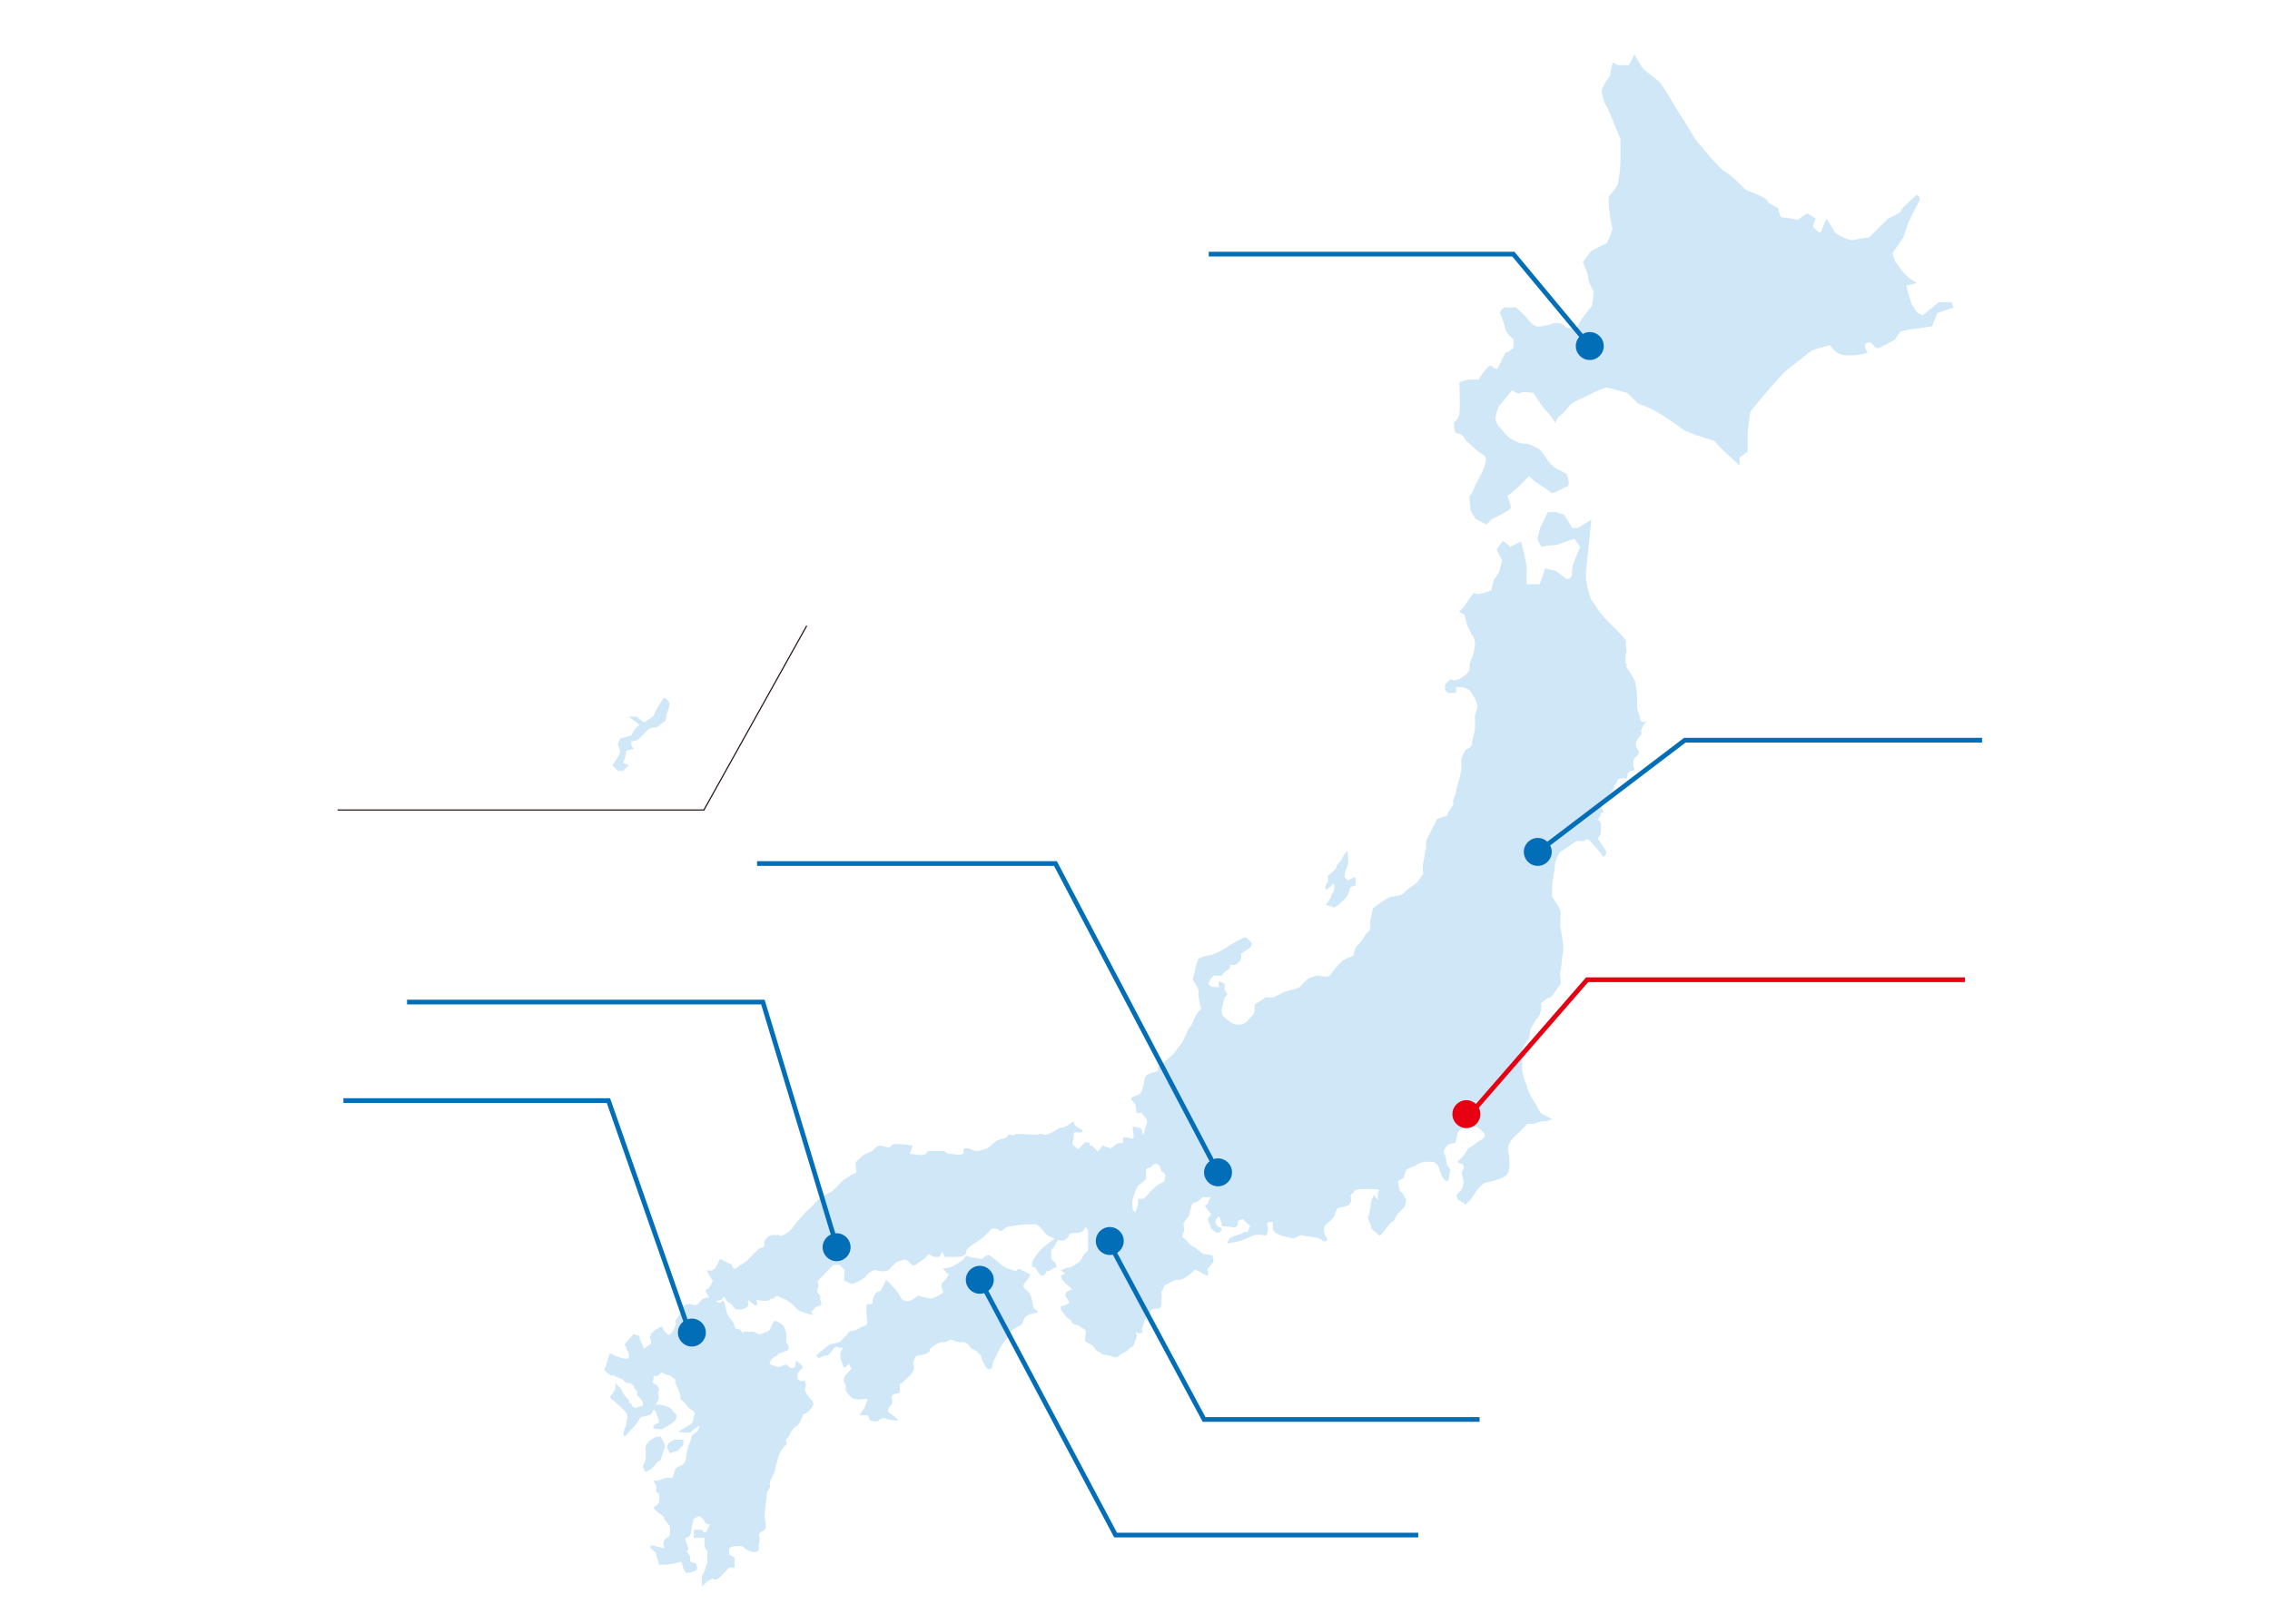 <svg id="レイヤー_1" data-name="レイヤー 1" xmlns="http://www.w3.org/2000/svg" viewBox="0 0 585 418.6">
  <defs>
    <style>
      .cls-1, .cls-2, .cls-4, .cls-5 {
        fill: none;
      }

      .cls-1 {
        stroke: #231815;
        stroke-width: 0.3px;
      }

      .cls-1, .cls-4, .cls-5 {
        stroke-miterlimit: 10;
      }

      .cls-3 {
        fill: #d0e7f8;
      }

      .cls-4 {
        stroke: #036eb8;
      }

      .cls-4, .cls-5 {
        stroke-width: 1.21px;
      }

      .cls-5 {
        stroke: #e60012;
      }

      .cls-6 {
        fill: #e60012;
      }

      .cls-7 {
        fill: #036eb8;
      }
    </style>
  </defs>
  <title>tmc_map_en3</title>
  <g id="レイヤー_2" data-name="レイヤー 2">
    <polyline class="cls-1" points="87 208.8 181.4 208.8 207.9 161.3"/>
    <rect class="cls-2" width="585" height="418.6"/>
  </g>
  <g id="レイヤー_1-2" data-name="レイヤー 1-2">
    <path class="cls-3" d="M503,77.9h-3.4l-4.1,3.4-1.4-.7-1.4-2.1-.7-2.1-.7-2.8L494,73l-2.1-1.4-1.4-1.4-2.1-2.8-.7-2.1,2.8-4.1,1.4-4.1,2.8-5.5c.4-.7-.7-1.4-.7-1.4s-4.2,3.6-4.1,4.1-3.4,2.1-3.4,2.1l-4.8,4.8c-1.4.2-2.8.4-4.1.7-.8.3-4.6-1.6-4.8-2.1s-2.1-3.4-2.1-3.4a36.632,36.632,0,0,0-1.4,3.4c-.2.8-2.1-1.4-2.1-1.4l.7-2.1L465.8,55a12.78,12.78,0,0,0-2.1,1.4c-.5.6-1.4,0-1.4,0L459,56a6.49,6.49,0,0,1-.7-2.1c0-.6-2.4-1.1-2.8-2.1S450,49,450,49s-4.3-4.3-5.5-4.8-6.8-7.3-7.5-8.2-2.1-3.6-3.4-5.5-5.1-8.7-6.2-9.6-3.5-2.7-4.1-3.4a40.513,40.513,0,0,1-2.1-3.5l-1.4,2.8H417l-1.4-.7-.7,3.4s-2.2,3-2.1,4.1a9.53,9.53,0,0,0,1.4,4.1c1,2.2,3.4,8.2,3.4,8.2v6.2a43.51,43.51,0,0,1-.7,5.5,18.6,18.6,0,0,1-2.1,2.8c-.7.5.4,7.7.7,8.2s-1.4,4.1-1.4,4.1a31.679,31.679,0,0,0-4.1,2.1c-.7.9-1.4,1.8-2.1,2.8,0,0,1.5,3.3,1.4,4.1s1.4,3.4,1.4,3.4-.2,3.8-.7,4.1a26.17,26.17,0,0,0-3.4,4.8c-.3.9-2.8.9-3.4,0s-2.8-.7-2.8-.7-3.5,1.3-4.8.7a5.3,5.3,0,0,1-2.1-2.1l-2.8-2.7a13.09,13.09,0,0,1-2.8,0c-.4-.3-1.4,1.4-1.4,1.4a19.841,19.841,0,0,1,1.4,4.1c0,.9,2.1,2.8,2.1,2.8a7.389,7.389,0,0,1,0,2.1c-.1.5-2.1,1.4-2.1,1.4l-2,4.1a2.1,2.1,0,0,1-1.4-.7c-.6-.7-2.1,1.4-2.1,1.4L381,97.9a13.09,13.09,0,0,0-2.8,0,8.64,8.64,0,0,0-2.1.7s.2,7,0,8.2a3.75,3.75,0,0,1-1.4,2.1s-.1,2.7.7,2.8a2.43,2.43,0,0,1,2.1,1.4c.5,1,.6.5,2.1,2.1a12.07,12.07,0,0,0,2.8,2.1c1,.8.3,2.3,0,3.4a31.668,31.668,0,0,1-2.1,4.1s-.9,2.5-1.4,2.8.1,2.8,0,3.4,1.4,2.8,1.4,2.8l2.8,1.4,1.4-1.4s4.5-2.1,4.8-2.8-1.2-3.5-.7-3.4,3.4-2.8,3.4-2.8l2.1-2.1,1.4,1.4s3.3,2.1,4.1,2.8,2.8-1.1,4.1-1.4,0-3.4,0-3.4l-2.8-1.4a10.45,10.45,0,0,1-2.1-2.1,18.599,18.599,0,0,0-2.1-2.8s-2.9-1.6-3.4-1.4a5.55,5.55,0,0,1-2.8-.7,8.26,8.26,0,0,1-2.8-2.1c-.7-1.1-1.5-1.5-2.1-2.8s.7-4.1.7-4.1l3.4-4.1s1.6,1.2,2.1.7,3.4,0,3.4,0,.9,1.4,1.4,2.1a18.599,18.599,0,0,0,2.1,2.8,12.07,12.07,0,0,1,2.1,2.8l.7-1.4a14.85,14.85,0,0,0,2.8-2.8c.5-1,3.6-2.2,4.8-2.8a29.27,29.27,0,0,1,4.8-2.1c.6,0,5.5,1.4,5.5,1.4l2.8,2.8a20.57,20.57,0,0,1,4.8,2.1,48.14,48.14,0,0,1,6,4c2.3,1.9,9.1,3.2,9.1,3.7s6.2,6.1,6.2,6.1v-2.1l2.1-1.4v-4.8a51.685,51.685,0,0,1,.7-5.5c.3-.7,8.3-10.1,9.6-11s5.4-4.3,6.2-4.8a29,29,0,0,1,4.8-1.4,5.3,5.3,0,0,0,2.1,2.1c1.6,1,6,.3,6.9,0s.6.3,0-1.4,1.4-1.4,1.4-1.4,1.4,1.7,2.1,1.4,4.1-2.1,4.1-2.1l1.4-2.1a20.54,20.54,0,0,1,3.4-.7c1.8-.2,4.8-.7,4.8-.7l1.4-3.4,4.1-1.4Z" transform="translate(0 0)"/>
    <path class="cls-3" d="M422.6,185c.1-.6-.7-1.5-.7-2.8s0-5.5-.7-6.9a34.769,34.769,0,0,0-2.1-3.4s.3-1,0-.7-.3-2.4,0-2.8-.3-2.2,0-2.8-3.4-4.1-3.4-4.1l-1.4-1.4c-1-1.1-1.9-2.2-2.8-3.4a12.78,12.78,0,0,0-1.4-2.1,26.12,26.12,0,0,1-1.4-5.5c-.1-1.3.7-8.2.7-8.2l.7-6.9-3.5,2.1h-1.4l-2.1-3.4L401,132h-2.1l-2,4.1-.7,2.8s1,2.5,1.4,2.1,3.6-.4,4.1-.7,4.1-1.4,4.1-1.4l1.4,2.1-1.4,3.4a8.29,8.29,0,0,0-.7,3.4,1.2,1.2,0,0,1-1.4,1.4l-2.7-2-2.8-.7-1.4,4.1h-3.4s.1-4,0-4.8-.7-3.4-.7-3.4l-.7-2.8-2.8,1.4s-1.8-1.9-2.1-1.4c-.4.7-.9,1.4-1.4,2.1l1.4,2.8s-.6,2.2-.7,2.8a12.78,12.78,0,0,1-1.4,2.1l-.7,2.8s-3.7,1.4-4.1.7-2.8,3.4-2.8,3.4l-1.4,1.4,1.4.7.7,2.8,1.4,2.8.1-.3.5,1.6v1.4c-.2.9-.4,1.8-.7,2.8a5.3,5.3,0,0,0-.7,2.8c.1,1.1-1.8,2.3-2.8,2.8a2.56,2.56,0,0,1-2.1,0l-1.4,1.4v1.4l.7.7h2.1a3.3,3.3,0,0,0,0-1.4c-.1-.2,2.1,0,2.1,0l1.4.7,1.4,2.1a12.931,12.931,0,0,1,.7,2.1,8.64,8.64,0,0,1-.7,2.1v4.1s-.9,3.2-.7,3.4-1,1.5-1.4,1.4-1.4,2.3-1.4,2.7v2.8s-.6,2.5-.7,2.8a22.92,22.92,0,0,0-.7,2.8c0,.5-.9,2.1-.7,2.8s-1.3,1.9-1.4,2.8-1.4.6-2.8,1.4l-1.4,2.8-1.4,2.8v2.1c-.3.2-.6,3.7-.7,3.4a6.6,6.6,0,0,0,0,2.8c.1.2-1,1.4-1.4,2.1-.6.9-2.4,1.6-3.4,2.8s-2.8.8-4.1,1.4a22.859,22.859,0,0,0-4.1,2.8s-.9,3.9-.7,4.1a2.14,2.14,0,0,1-.7,2.1c-.6.3-.9,1.6-2.1,2.8a4.21,4.21,0,0,0-1.4,2.8c-.1.7-2.1.8-3.4,2.1a23.001,23.001,0,0,0-2.8,3.4c-.5.6-3.1-.1-3.4,0l-2.1.7a13.679,13.679,0,0,0-2.1,2.1c-.2.5-3.5,1.1-4.1,1.4l-2.8,1.4h-2.1a11.001,11.001,0,0,1-2.1,1.4c-.9.3-.6,1-.7,2.1s-.8,1.3-1.4,2.1a3.45,3.45,0,0,1-2.1,1.4,4,4,0,0,1-2.8-.7c-.6-.5-2-1.4-2.1-2.1a3.3,3.3,0,0,1,0-1.4l.7-2.8.7-.7-.7-1.4v-1.4l-1.4-.7s-.3,1,0,1.4-2.1,0-2.1,0l-.7-.7.7-1.4.7-.7h2.1a3.16,3.16,0,0,1,1.4-1.4,1.27,1.27,0,0,0,.7-1.4,3.3,3.3,0,0,0,1.4,0,3.76,3.76,0,0,0,1.4-1.4,3.3,3.3,0,0,0,0-1.4s1.4-1,2.1-1.4a1.75,1.75,0,0,0,.7-1.4,17.841,17.841,0,0,0-1.4-1.4c-.4-.3-1.2.4-2.1.7a38.7,38.7,0,0,0-3.4,2.1,24.372,24.372,0,0,1-2.8,1.4c-1.3.5-1.2.2-2.8.7-1.2.4-1.5.7-1.4.7h.1c.1-.2-.6,1.6-.7,2.1a14.34,14.34,0,0,1-.7,2.8c-.2.3,1.2,2.1,1.4,2.8a3.3,3.3,0,0,1,0,1.4,34.564,34.564,0,0,0,.7,3.4c.2.4-.7.7-1.4,2.1s-1.1,2.8-1.4,2.8-1.8,3.7-2.1,4.1-1.8,2.3-2.1,2.8a48.653,48.653,0,0,1-4.1,3.4v1.4c-.1-.6-.7,0-.7,0a4,4,0,0,0-2.1.7,2.35,2.35,0,0,0-.7,1.4,9.59,9.59,0,0,1-.7,2.8c-.5,1-1.1,1-2.1,1.4s-.5.8,0,1.4.6.7.7,2.1,1.2.4,1.4.7,1.4,1.5,1.4,2.1-.4,1.3-.7,2.8-.6-.2-.7-.7-1.6-.5-2.1-.7.2,2.1,0,2.8-.7,0-2.1,0-.1,1.1-.7,1.4-.9-.3-2.1.7a5,5,0,0,0-.8.7h.1s-.2.1-.1,0c-.4-.1-1.8-.4-2-.7s-1,1.2-1.4,1.4-1.5-1.8-2.1-1.4l-.1.1a2.2,2.2,0,0,1,.1-.8s-1.1-.3-1.4,0l-1.4,1.4c-.4.4-.8-.2-1.4-.7s0-1.5,0-2.8,1.3-.2,2.1-.7-.6-.8-1.4-1.4a1.75,1.75,0,0,1-.7-1.4s-1.4,1-2.1,1.4-1.1,0-2.1.7a12.22,12.22,0,0,1-2.8,1.4H269c-.1-.3-1.4-.2-1.4,0s-6.2-.5-6.2,0-1.1-.2-1.4,0l-.7.7a17.242,17.242,0,0,1-2.1.7c-.5,0-1.9,1.6-2.8,2.1a9,9,0,0,1-2.7.7c-.8.1-1.6-.8-2.8-.7s-.3.9-.7,1.4-2.3.1-3.4,0a1.66,1.66,0,0,1-1.4-.7h-4.1s-.2,0-.7.7-4.1,0-4.1,0l.7-2.1s-5.1-.9-5.5,0-1.9.1-2.8,0-2.1,1.4-2.1,1.4a14.65,14.65,0,0,0-2.8,1.4c0,.2-1,1.1-1.4,1.4s.3,2.6,0,2.8a9.138,9.138,0,0,0-1.4.7c-.7.4-1.4.9-2.1,1.4-.3.4-2.8,2.8-2.8,2.8l-1.4.7a12.78,12.78,0,0,0-2.1,1.4,36.881,36.881,0,0,1-2.8,2.8,47.162,47.162,0,0,0-4.1,4.8,7.5,7.5,0,0,1-2.8,1.8c-.2-.4-.8-.6-.6-.4s-1.9-.3-2.8.7a2.29,2.29,0,0,0-.7,2.1c0,.5-1.4.7-1.4.7a9.269,9.269,0,0,1-1.4,1.4,20.707,20.707,0,0,1-2.1,2.1,12.78,12.78,0,0,0-2.1,1.4c-1.1,1-1.4-.7-1.4-.7-.9-.4-1.9-.9-2.8-1.4-.4-.3-.6,1-1.4,2.1a1.72,1.72,0,0,1-2.1.7c-.5-.1,1.4,2.8,1.4,2.8s-.8,1.8-1.4,2.1-.6.5,0,1.4a4.76,4.76,0,0,1,.7,2.1c.1.3,1,1.6,1.4,1.4s.1-.8,0-1.4.9-.5,1.4-.7.3-.7.7-.7.5.9,1.4,1.4.6.6,1.4,1.4,2.2.2,2.8,0a1.21,1.21,0,0,0,.7-.7v-1.4s1.6,1.5,2.1,1.4,0-1.4,0-1.4,2.9.5,3.4,0,1.1-.2,1.4-.7.8-.4,1.4,0a10.78,10.78,0,0,1,3.4,2.1l1.4,1.4,2.1.7c.4.1.8.2,1.1.3s.7.1.2-.3.4-1,.7-1.4.7-.4,1.4-.7-.2-1.3,0-2.1-1.1-.9-.7-2.1a2.56,2.56,0,0,0,0-2.1s1.8-1.7,2.1-2.1,2.1-2.1,2.1-2.1h1.4l1.4,1.4s-.4,2.7,0,2.8,1.5.8,2.1.7a10.489,10.489,0,0,0,2.8-1.4h-.1s.3,0,.8-.7a4.83,4.83,0,0,1,2-1.4,1.7,1.7,0,0,1,.7.1,4.47,4.47,0,0,0,2.8,0c.4-.2,1-1.1,1.4-1.4a2.34,2.34,0,0,0,.7-.7s1.7-.6,2.1-.7a2.1,2.1,0,0,1,1.4.7c.5.6.8,1,1.4.7s1.6-1.2,2.1-1.4,1.4-1.4,1.4-1.4l1.4.7h1.4l.7-1.4.7,1.4h3.4c1.6,0,2.3-1.1,2.1-1.4s1.1-1.4,2.1-2.1c.7-.4,1.4-.9,2.1-1.4a20.789,20.789,0,0,0,2.1-2.1c.7-.7,2.1,0,2.1,0,.6.9,1.2-.3,2.1-.7a39.67,39.67,0,0,1,4.8-.7h2.8a10.45,10.45,0,0,1,2.1,2.1c.6,1,1.7,1.1,2.1,1.4a17.242,17.242,0,0,0,2.1.7c.5.2,1.9-.6,2.1-1.4s1.6-.4,2.8-.7,1-.8,1.4-1.4l.7.7v4.9c0,1.2-.7.5-1.4,2.1s-1.1,1.3-2.1,2.1a3.14,3.14,0,0,1-2.1.7l-1.4.7a4.13,4.13,0,0,0,1.1.7l-1.1.7s.4,1.4.7,1.4.2.3.7.7,1.7,1.4,1.4,1.4a6,6,0,0,0-1.4.7s-.5,1,0,1.4a2.67,2.67,0,0,1,.7,1.4,6.111,6.111,0,0,1-1.4.7c-.5.1-.7-.2-.7.7s1.4,1.8,1.4,2.1,1.5.9,1.4,1.4,1.4.7,1.4.7a12.78,12.78,0,0,1,2.1,1.4c.4.5-.3,2.4,0,2.8s1.9,1,2.1,1.4,1,1.5,1.4,1.4.3.6,1.4.7a14.34,14.34,0,0,1,2.8.7c.3,0,.5,0,1.4-.7s1.4-.6,2.1-1.4,1.1-.5,1.4-1.4l.7-2.1-.4-1.1a1.2,1.2,0,0,1,.4.4,6.55,6.55,0,0,0,1.4,0s-.2-1.1,0-1.4.3-1.2.7-2.1,1.3-1.5,1.4-2.1,1.3-.7,2.1-.7.7-1.8.7-2.1a7.389,7.389,0,0,0,0-2.1c-.1-.2.6-.8.7-1.4s1-.7,2.1-1.4,1.7-.1,2.8-.7a8.72,8.72,0,0,0,2.8-2.1c.2-.5,1.6.4,2.1.7s1.3.6,1.4.7a1.7,1.7,0,0,0,0-1.4c-.3-.4,1-1.4,1.4-2.1s-.2-.9,0-1.4-1.6-.7-2.1-.7-1-.5-2.1-1.4-1.1-.4-2-1.4-1-1.2-1.4-1.4-.3-1,0-1.4.1-1.7,0-2.1,1.4-2.1,1.4-2.1c.2-.9.4-1.8.7-2.8.2-.4.4-.8.7-.7s1.4-.7,1.4-.7l.7-.7H312a6.111,6.111,0,0,0-.7,1.4c-.1.6-.5.5-.7.7s1.1,1.7,1.4,2.1-.6.9-.7,1.4.6,1.5.7,2.1,1.2,1.2,1.4,1.4a1.08,1.08,0,0,0,1.38-.65h0c.3-.8-1-.6-1.4-1.4a1.7,1.7,0,0,1,0-1.4,2.341,2.341,0,0,0,.7-.7c.1-.2.7,1.3.7,2.1s1.5.3,2.8.7,1.5-1,1.4-1.4,1.4-.7,1.4-.7a6.19,6.19,0,0,0,1.4,1.4c.8.5,0,.6,0,1.4s-1.2.4-1.4.7-3,1-3.4,1.4a3.69,3.69,0,0,0-.7,1.4,34.001,34.001,0,0,0,3.4-.7c.9-.3,2.7-1.1,3.4-1.4a6.6,6.6,0,0,1,2.8,0c.8.6,1.1-2.1.7-2.8s1.4-.7,1.4-.7a3.3,3.3,0,0,1,0,1.4c-.1.7.7,1.4.7,1.4a6.111,6.111,0,0,0,1.4.7c.6.2,1.8.4,2.8.7s2-1,2.8-.7,3.7.5,4.1.7,1.5,1.1,2.1.7-.7-1.3-.7-2.8,1.1-1.7,2.1-2.8.7-1.4.7-1.4l.7-1.4,2.8-.7a2.19,2.19,0,0,0,.7-2.1c-.4-1.1.7-.9.7-1.4s1.4-.7,1.4-.7,2.2-.1,4.1,0,.7.7.7.7v2.1L354,308s-.6,1.7-.7,2.1-.3,3.1-.7,3.4.9,2.5.7,2.8,1.7,1.7,2.1,2.1,1.4-1.3,2.1-2.1.7-1,1.4-1.4,1-1.9,1.4-2.1,1-1.2,1.4-1.4.7-2.1.7-2.1-.9-1.9-1.4-2.1-.7-2.8-.7-2.8l1.4-.7a17.228,17.228,0,0,1,.7-2.1c.3-.5,2.1-.8,2.8-1.4a4.52,4.52,0,0,1,2.8-.7h1.4s1.3.8,1.4,1.4a17.228,17.228,0,0,0,.7,2.1s.8,1.5,1.4,1.4.6-1.4.7-2.1.2-.8.2-.8a6,6,0,0,1-.9-1.3c-.2-.5-.2-2.3-.7-2.8s.4-1.7.7-2.1,2.1-.7,2.1-.7l.2-.6c.4-.9.3-2,.5-2.2a2.341,2.341,0,0,0,.7-.7,13.391,13.391,0,0,1,2-.5l.6-.2h1.5s1.8,1.1,2.1,2.1-1.3,1.4-2.1,2.1a11.001,11.001,0,0,1-2.1,1.4c-.3.2-.8,1.6-1.4,2.1s-1.2,1.3-1.4,1.4,1.4.7,1.4.7a1.2,1.2,0,0,1,0,1.4c-.5.8-.3.5,0,2.1a3.74,3.74,0,0,1-.7,3.4,4.74,4.74,0,0,0-1,1,3.81,3.81,0,0,1,.3,1l2.1,1.4,1.4-1.4,1.4-2.1a10.45,10.45,0,0,1,2.1-2.1,20.3,20.3,0,0,0,4.8-1.4c1.3-.7,1.2-1.5,1.4-1.4a15.27,15.27,0,0,0,0-4.8,3.75,3.75,0,0,1,0-2.1,6,6,0,0,1,1.4-2.1c1.2-1.1,2.3-2.2,3.4-3.4H395c.5,0,2.1-.7,2.8-.7h.7l1.5-.5s-2.3-1.2-2.8-1.5-1.8-3.4-2.1-3.4a24.374,24.374,0,0,1-1.4-2.8,8.64,8.64,0,0,0-.7-2.1,12.76,12.76,0,0,1-.7-2.8c-.1-.4,0-5.5,0-5.5s1-2.2,1.4-2.1.6-2.3.7-2.8a12,12,0,0,1,2.1-3.4,5.3,5.3,0,0,0,.7-2.8V259s-.2-.3,0-.4,1.5-1.5,2.1-1.4,2.4-3.1,2.8-3.4-.3-3.1,0-3.4.3-3.3.7-4.8-.7-6.6-.7-6.9.1-3.7,0-4.1a23.94,23.94,0,0,0-2.1-3.4v-3.4c0-.3.9-4.6.7-4.8a8.21,8.21,0,0,1,1.4-3.4l2.1-1.4,2.1-1.4h2.1s.2-1.1,1.4,0a40.528,40.528,0,0,1,3.4,4.1s1-.6.7-1.4-2.1-3.1-2.1-3.4.6-.5.7-1.4a13.091,13.091,0,0,0,0-2.8l-.7-.7s1-1.3.7-1.4.8-.3.7-.7a8.811,8.811,0,0,0-.7-1.4,15.34,15.34,0,0,0,1.4-2.1c-.1,0,1.4-1.3,1.4-1.4a8.811,8.811,0,0,0,.7-1.4v-.4a1.45,1.45,0,0,0,.7-1c.1-.8,1.3-.9,2.1-.7s.5-1.1.7-1.4a1.75,1.75,0,0,1,1.4-.7c.8,0-.1-.9,0-1.4s-.2-1.4.7-2.1.8-1.1.7-1.4a6.111,6.111,0,0,1-.7-1.4,2.7,2.7,0,0,1,.7-2.1c.6-.6.9-1,.7-1.4s.2-1.4.7-2.1c.2-.3.4-.5.6-.8C422.9,186.4,422.7,185.8,422.6,185ZM300.3,303.4c-.3.6.1,1.1-.7,1.4a6,6,0,0,0-2.1,1.4c-.3.3-1.2.9-1.4,1.4a6.19,6.19,0,0,1-1.4,1.4h-1.4v1.4l-.7,2.1-.7-.7-.1-2.2.8-2.6.7-1.4s2.3-1.5,2.1-2.1,0-.7,0-.7a3.3,3.3,0,0,1,0-1.4c.2-.4,1.2-.4,1.4-.7a2.341,2.341,0,0,1,.7-.7s1.1-.1,1.4.7.3,1.3.7,1.4A1.15,1.15,0,0,1,300.3,303.4Z" transform="translate(0 0)"/>
    <path class="cls-3" d="M423.3,187" transform="translate(0 0)"/>
    <path class="cls-3" d="M341.6,229c.3.7.7,0,.7,0a8,8,0,0,0,1.4-1.3h0a3.41,3.41,0,0,1,0,2c-.3.8-.6.7-.7,1.4a6,6,0,0,1-1.4,2.1s1.6.5,2.1.7,1.8-1.3,2.8-2.1a5.73,5.73,0,0,0,1.4-2.8c.2-.6,1.4-.7,1.4-.7a7.389,7.389,0,0,0,0-2.1c-.1-.3-2.1.9-2.1.7s-.6-.7-.7-.7a6.81,6.81,0,0,1,.7-2.8c.6-1.3,0-4.1,0-4.1a11,11,0,0,0-1.4,2.1c-.1.6-1.4,1.4-1.4,2.1s-2.1,2.1-2.1,2.1-.2,1.4,0,1.4S341.3,228.3,341.6,229Z" transform="translate(0 0)"/>
    <path class="cls-3" d="M269.5,321a10.45,10.45,0,0,0-2.1,2.1,15.341,15.341,0,0,0-1.4,2.1v1.4h.7s1,1.6,1.4,2.1,1.6-.4,1.4-.7.7-.2,1.4-.7a6.111,6.111,0,0,1,1.4-.7,2.16,2.16,0,0,0-.7-1.4,1.34,1.34,0,0,1-.7-1.4v-1.4c.5-.7,1-1.4,1.4-2.1s.9-1.4,1.4-2.1l-1.4.7Z" transform="translate(0 0)"/>
    <path class="cls-3" d="M227.6,325.1h0C227.3,325.1,227.4,325.3,227.6,325.1Z" transform="translate(0 0)"/>
    <path class="cls-3" d="M266.7,337.5c-.3,0-.6-1.6-.7-2.1a5.79,5.79,0,0,0-.7-2.1c-.4-.6-.8-.6-1.4-1.4s1.1-2,1.4-2.8,0-.7,0-.7l-2.8-1.4-.7.7a17.242,17.242,0,0,0-2.1-.7,6,6,0,0,1-2.1-1.4c-.3-.3-2.7-2.1-2.7-2.1a2.1,2.1,0,0,0-1.4.7c-.6.7-1.5,0-2.8,0s-1.4-1.1-2.1,0-2.4,1.7-2.8,2.1a9.45,9.45,0,0,1-2.8.7s1.1,1.4,1.4,1.4-.5,1.3-1.4,2.1,0,2.1,0,2.1v.7a24.368,24.368,0,0,1-2.8,1.4,12.85,12.85,0,0,1-3.4-.7c-.4-.1-1.5,1.3-2.8,1.4a2,2,0,0,1-2.1-1.4,18.09,18.09,0,0,0-2.8-3.4,4.619,4.619,0,0,1-.7-.7l-1.4,2.8s-1.4.5-1.4.7-.8,1.2-.7,2.1-.9.6-1.4.7,0,4,0,4.8-1.4.9-2.1,1.4a3.77,3.77,0,0,1-2.1.7c-.6,0-1.5,1.7-1.4,1.4s-1.4,1.4-1.4,1.4l-2.8.7-3.4,2.8.7.7s1.7-.9,2.1-.7,1.3-1.2,1.9-1.9,1.4,0,1.4,0l.9-.2-.7,1.4v1.4a17.228,17.228,0,0,1,.7,2.1c.3,1,1.4-.7,1.4-.7l.7,1.4-1.4,1.4-.7,1.4s.9,1.7.7,2.1a.85.85,0,0,0,0,.7s1,1.7,2.1,2.1a6.6,6.6,0,0,0,2.8,0h.7l-.7,2.1-1.4,2.1h2.1l.7,1.4s1.8.5,2.1,0,1.4-.7,1.4-.7a10.32,10.32,0,0,0,3.4.7c.7-.1-1.6-1.7-2.1-2.1s0-1.4,0-1.4a2.34,2.34,0,0,0,.7-.7,1.67,1.67,0,0,0,0-1.4c-.2-.7.3-1.3,1.4-1.4s.6-1.1.7-2.1.3-.1.7-.7,1.4-1.1,2.1-2.1a2.86,2.86,0,0,0,.7-2.8,1.42,1.42,0,0,0-.2-.6.14.14,0,0,0,.198.002l0,0,.002-.002h0l.7-1.4s2.5-.3,2.8-.7.8-.3.7-.7.5-.8,1.4-1.4,2-.9,2.1-.7,2.1-.7,2.1-.7a5.3,5.3,0,0,0,2.8.7,2.26,2.26,0,0,1,2.1,1.4c.3.4,1,.3,2.1,1.4s.4,1.1,1.4,2.8S255,353,255,353s.8-.3.7-.7a4.37,4.37,0,0,1,.7-2.1c.3-.5,1-2.1,1.4-2.8l1.4-2.1c.3.1,1-1.8,1.4-2.1a7,7,0,0,1,2.1-1.4c.8-.2.8-1.1,1.4-2.1s3.4-1.4,3.4-1.4S267.1,337.5,266.7,337.5Z" transform="translate(0 0)"/>
    <path class="cls-3" d="M209,360.8a7.71,7.71,0,0,1-1.4-2.1c-.5-.9.3-.8,0-2.1s-.5-.3-1.4-.7-.7-.5-.7-1.4,1.4-1.8,1.4-2.1-.8-.9-1.4-1.4-.4,1-.7,1.4-1,.3-1.4,0a4.619,4.619,0,0,1-.7-.7l-2.1.7a17.23,17.23,0,0,1-2.1-.7c-.6-.3.8-2,1.4-2.1a.88.88,0,0,0,.7-.7,17.23,17.23,0,0,0,2.1-.7c1.1-.5.2-1.6,0-2.1s.1-1.5,0-2.1a17.228,17.228,0,0,0-.7-2.1c-.1-.4-1.6-1.2-2.1-1.4s-1.3,1.5-1.4,2.1-2.8,1.4-2.8,1.4l-1.4-.7h-2.8v.7s-.4-1.4-1.4-1.4-.7-1.2-1.4-2.1a7.71,7.71,0,0,1-1.4-2.1c-.2-.9-.4-1.8-.7-2.8-.2-.3-.4-.6-.7,0s-1.6-.2-2.1-.7a2.8,2.8,0,0,0-2.8,0,18.483,18.483,0,0,1-1.4,1.4c-.6.5-1.1-.5-2.8,0s-1.1.9-1.4,1.4,0,.7,0,.7l-1.4,2.1a1.7,1.7,0,0,1,0,1.4,4.87,4.87,0,0,1-1.4,2.1c-.8.5-2.1-2.1-2.1-2.1s-2.5,1.2-2.8,2.1a1.7,1.7,0,0,0,0,1.4,3.4,3.4,0,0,1,.1,1,12.999,12.999,0,0,0-1.5,1c-.6.5-.5-.3-.7-.7s-1-1.7-.7-2.1-1.3-.4-1.4-.7-1.1,1.1-2.1,2.1.3,1.2,0,1.4.8,1,.7,2.1-.9.7-1.4.7l-2.1-.7-1.4-.7a17.228,17.228,0,0,0-.7,2.1,17.228,17.228,0,0,1-.7,2.1c-.2.3.9,1,1.4,1.4s.7,0,.7,0a6.111,6.111,0,0,0,1.4.7,9.138,9.138,0,0,1,1.4.7,1.51,1.51,0,0,0,1.4.7c1.1.1,1.4,1.4,1.4,1.4s1,.9.7,1.4.8.7,1.4,2.1-1,1-1.4,1.4-1.3-.2-1.4-.7-1-.3-.7-.7-.5-.8-1.4-2.1-.3-1.1-.7-1.4a17.841,17.841,0,0,1-1.4-1.4v1.4s-1,2-1.4,2.1,1.5,1.5,2.1,2.1a13.891,13.891,0,0,1,2.1,2.1c.6,1,0,1.9,0,2.8s-.8,1.4-.7,2.8,1.8-1.4,2.1-1.4a12.07,12.07,0,0,0,2.1-2.8c.1-.4.8-.4,2.1-.7s1-1.1,1.4-1.4.7.7.7.7a17.228,17.228,0,0,1,.7,2.1c.1.8-.9.5-1.4,1.4s2.1.7,2.1.7a19.388,19.388,0,0,0,3.4-2.1c.6-.6.5-1.9,0-2.1s-.5-.8-1.4-1.4a6.72,6.72,0,0,0-3.4-.7c-.4.2,1-1.6.7-2.1a.48.48,0,0,1-.001-.679l.001-.001h0l-.4-.2a1.09,1.09,0,0,0,.4-1.2c-.3-.9-.9-1-1.4-1.4s.1-.5,0-1.4.6,0,1.4-.7.7-.7.7-.7a6.111,6.111,0,0,0,1.4.7,2.2,2.2,0,0,0,.8.1l.6.6s.9.3.7.7.7,2.1.7,2.1.5,1.3.7,1.8a1.39,1.39,0,0,0,0,.9c.4.6.7.5,1.4,1.4s.7,1,1.4,1.4,1,.7.7,1.4-.1,1.6-.7,2.1-3.4,2.1-3.4,2.1,2.7.7,3.4,0,2.2-1.8,2.1-1.4a2.67,2.67,0,0,1-.7,1.4c-.5.5-1.4.8-1.4,1.4a8.64,8.64,0,0,1-.7,2.1c-.2.6-.7,2.8-.7,2.8a2.7,2.7,0,0,1-.7,2.1c-.8.7-1.9.6-2.1,1.4s-.7,2.1-.7,2.1h-1.4a8.64,8.64,0,0,0-2.1.7,3.29,3.29,0,0,1-1.4,0l.7,1.4v1.4l.7.7c.3.3.1,1.5,0,2.1s-1.4,1.4-1.4,1.4a6.19,6.19,0,0,0,1.4,1.4c.5.3,1.4,1,1.4,1.4s1.4,1.8,1.4,2.1a7.39,7.39,0,0,1,0,2.1c-.1.8-.9.5-1.4,1.4a2.56,2.56,0,0,0,0,2.1l-2.8-.7c-1-.3-.7.7-.7.7s1.7,1.4,1.4,1.4.9,2.7.7,2.8h2.1a18.629,18.629,0,0,0,3.4-.7c.5-.3.7,1.4.7,1.4a5.89,5.89,0,0,0,.7,1.4,4.69,4.69,0,0,0,2.8-.7c.5-.5-.1-1.1,0-1.4s-.9-.6-1.4-.7.1-1.3-.7-2.1.1-1,0-1.4-.4-1.1-.7-2.1.7-.7.7-.7.8-1,.7-1.4a18.631,18.631,0,0,1,.7-3.4l1.4-.7a3.16,3.16,0,0,1,1.4,1.4c.3.9,1.4.7,1.4.7l-.7,1.4s-.2.8-.7.7a1.21,1.21,0,0,1-.7-.7h-2.1v2.1h2.8a7.39,7.39,0,0,0,0,2.1,3.69,3.69,0,0,0,.7,1.4v2.8s-.6,1.7-.7,2.1a6.11,6.11,0,0,1-.7,1.4h0V409l1.4-1.4,1.4-.7s.5.6,1.4,0a13.891,13.891,0,0,0,2.1-2.1c.8-.9.7-.7,1.4-.7h.7v-2.7c0,.2-1.4-.7-1.4-.7v-1.4c0-.4,1-.7,1.4-.7a7.389,7.389,0,0,1,2.1,0l.7.7s1.8,1.1,2.8.7.5-1.1.7-2.1a3.75,3.75,0,0,0,0-2.1c-.2-.4.6-.9,1.4-1.4s0-3.4,0-3.4.5-5.3.7-6.2.9-1,.7-2.1,1.2-2.6,1.4-4.1.6-1.8.7-2.8a7.52,7.52,0,0,1,2.1-3.4c.4-.2-.3-1.5,0-1.4s1.1-1.7,1.4-2.1,1-1.3,1.4-1.4,1.7-2.5,1.4-2.8a9.138,9.138,0,0,0,1.4-.7c.4-.3,1.5-1.7,1.4-2.1S209.5,361.1,209,360.8Z" transform="translate(0 0)"/>
    <path class="cls-3" d="M174.7,373.9l1.4-1.4v-1.4H174a3.69,3.69,0,0,0-1.4.7,1.75,1.75,0,0,0-.7,1.4l.7,1.4A17.229,17.229,0,0,0,174.7,373.9Z" transform="translate(0 0)"/>
    <path class="cls-3" d="M169.9,376.6c.4,0,.7-1.4.7-1.4s.5-1.4.7-2.1-.4-1.5-.7-2.1-.4-.9-.7-.7a.85.85,0,0,1-.7,0,12.78,12.78,0,0,0-2.1,1.4,2.29,2.29,0,0,0-.7,2.1v2.1a17.228,17.228,0,0,1-.7,2.1c-.2.3.7,1.4.7,1.4a6,6,0,0,0,2.1-1.4C169.1,377.3,169.5,376.6,169.9,376.6Z" transform="translate(0 0)"/>
    <path class="cls-3" d="M189.8,400.7" transform="translate(0 0)"/>
    <path class="cls-3" d="M170.6,402.7" transform="translate(0 0)"/>
    <path class="cls-3" d="M171.1,179.8l-1.4,2.1-1.4,2.8s-1.7,1.1-2.1,1.4-2.1-1.4-2.1-1.4H162l2.8,2.1-1.4,1.4-.7,1.4-2.8.7-.7,1.4.7,2.1-.7,1.4-1.4,2.1,1.4,1.4h1.4l1.4-1.4-1.4-.7s.9-2.3.7-2.8,2.1-.7,2.1-.7-.8-.7-.7-1.4-.4-.4.7-.7a2.67,2.67,0,0,0,1.4-.7l2.1-2.1a2.57,2.57,0,0,1,2.1-.7c.4.2,1.4-1.1,2.1-1.4s.5-1.7.7-2.1a5.78,5.78,0,0,0,.7-2.8C172.3,180.4,171.1,179.8,171.1,179.8Z" transform="translate(0 0)"/>
  </g>
  <g id="レイヤー_5" data-name="レイヤー 5">
    <polyline class="cls-4" points="311.499 65.5 390 65.5 409.7 89.2"/>
    <polyline class="cls-4" points="396.3 219.6 434.2 190.8 510.801 190.8"/>
    <polyline class="cls-4" points="313.9 302.2 272 222.6 195.1 222.6"/>
    <polyline class="cls-4" points="215.79 321.75 196.6 258.3 104.898 258.3"/>
    <polyline class="cls-4" points="177.67 343.3 156.8 283.7 88.5 283.7"/>
    <polyline class="cls-4" points="286 320.7 310.3 365.9 381.302 365.9"/>
    <polyline class="cls-4" points="252.5 329.9 287.5 395.7 365.502 395.7"/>
    <polyline class="cls-5" points="378.5 287.63 409.02 252.55 506.402 252.55"/>
  </g>
  <g id="レイヤー_3" data-name="レイヤー 3">
    <circle class="cls-6" cx="377.9" cy="287.2" r="3.6"/>
    <circle class="cls-7" cx="286" cy="319.9" r="3.6"/>
    <circle class="cls-7" cx="252.5" cy="329.9" r="3.6"/>
    <circle class="cls-7" cx="215.6" cy="321.5" r="3.6"/>
    <circle class="cls-7" cx="178.3" cy="343.5" r="3.6"/>
    <circle class="cls-7" cx="313.9" cy="302.2" r="3.6"/>
    <circle class="cls-7" cx="409.7" cy="89.2" r="3.6"/>
    <circle class="cls-7" cx="396.3" cy="219.6" r="3.6"/>
  </g>
</svg>
